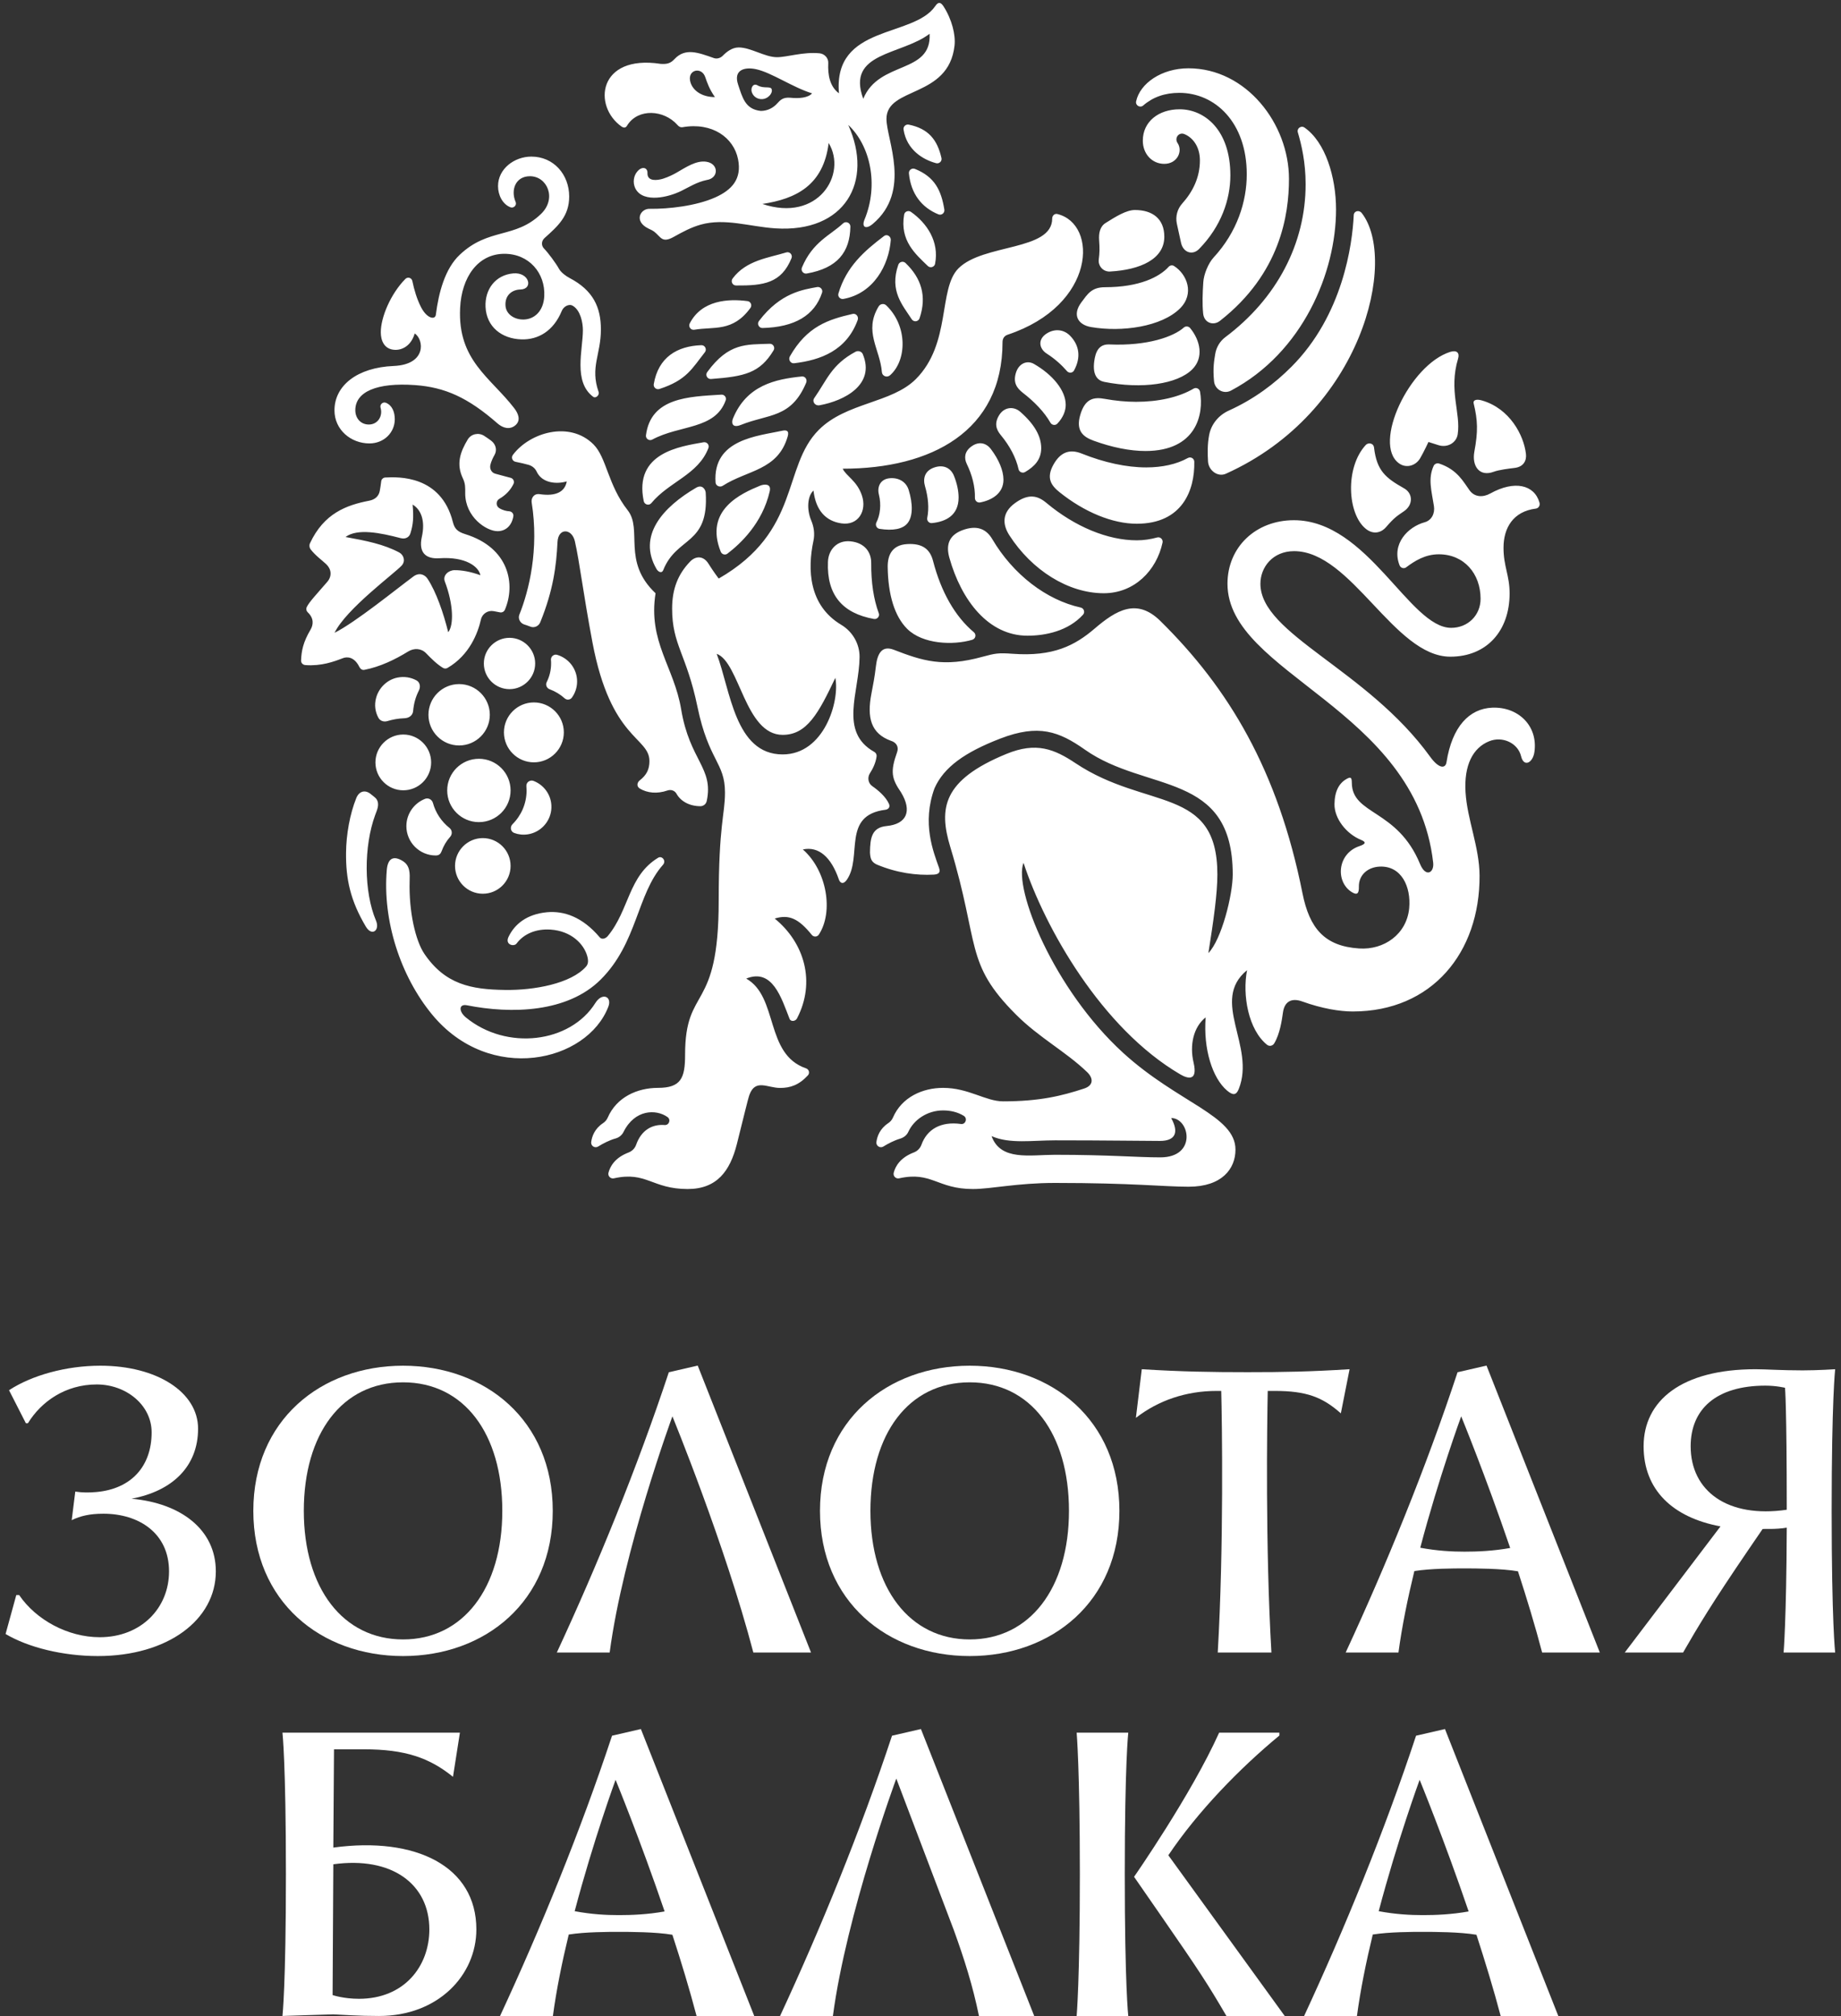 <?xml version="1.0" encoding="UTF-8"?> <svg xmlns="http://www.w3.org/2000/svg" width="295" height="323" viewBox="0 0 295 323" fill="none"><rect x="0" y="0" width="295" height="323" fill="#333333" stroke="none"/><path fill-rule="evenodd" clip-rule="evenodd" d="M270.911 231.694C270.911 225.759 274.995 221.982 282.883 221.982C284.661 221.982 286.029 222.326 286.029 222.326C286.029 222.326 286.307 225.08 286.307 241.864C276.809 243.252 270.911 238.858 270.911 231.694ZM294.065 219.352C294.065 219.352 291.259 219.536 288.865 219.536C285.433 219.536 282.941 219.352 281.301 219.352C269.457 219.352 263.371 224.383 263.371 231.694C263.371 238.66 267.993 243.095 275.689 244.531L260.348 264.736H269.696C272.095 260.56 274.341 256.818 280.116 248.348L282.428 244.963C282.42 244.887 284.484 245.055 286.307 244.734C286.252 259.606 285.801 264.736 285.801 264.736H294.065C294.065 264.736 293.504 259.906 293.504 242.043C293.504 224.188 294.065 219.352 294.065 219.352Z" fill="white"></path><path fill-rule="evenodd" clip-rule="evenodd" d="M107.745 226.9C107.745 226.9 99.854 248.379 97.693 264.736H89.225C95.681 250.844 102.118 235.107 107.172 219.835L111.802 218.767L129.957 264.736H120.716C116.16 247.376 107.745 226.9 107.745 226.9Z" fill="white"></path><path fill-rule="evenodd" clip-rule="evenodd" d="M64.585 262.64C54.948 262.64 48.683 254.421 48.683 242.043C48.683 229.669 54.813 221.451 64.585 221.451C74.355 221.451 80.489 229.669 80.489 242.043C80.489 254.421 74.224 262.64 64.585 262.64ZM64.585 218.788C51.408 218.788 40.593 227.532 40.593 242.043C40.593 256.563 51.408 265.303 64.585 265.303C77.764 265.303 88.573 256.563 88.573 242.043C88.573 227.532 77.764 218.788 64.585 218.788Z" fill="white"></path><path fill-rule="evenodd" clip-rule="evenodd" d="M1.446 222.713C5.102 220.323 10.591 218.788 16.083 218.788C25.178 218.788 31.739 223.049 31.739 228.873C31.739 234.905 27.643 238.875 21.069 240.096C28.947 240.8 34.584 245.015 34.584 251.735C34.584 259.496 26.887 265.303 15.682 265.303C10.113 265.303 4.519 263.927 0.894 261.768L2.61 255.532H3.071C5.77 259.509 10.89 262.284 15.974 262.284C22.611 262.284 27.087 257.616 27.087 251.735C27.087 245.619 22.265 242.499 16.57 242.499C14.4 242.499 12.875 242.852 11.491 243.532L12.062 238.957C13.223 239.131 14.27 239.131 15.47 239.024C21.039 238.511 24.298 234.905 24.298 229.46C24.298 225.113 20.238 221.791 15.496 221.791C10.455 221.791 6.578 224.567 4.47 228.009H4.148L1.446 222.713Z" fill="white"></path><path fill-rule="evenodd" clip-rule="evenodd" d="M155.388 262.64C145.751 262.64 139.477 254.421 139.477 242.043C139.477 229.669 145.615 221.451 155.388 221.451C165.151 221.451 171.291 229.669 171.291 242.043C171.291 254.421 165.02 262.64 155.388 262.64ZM155.388 218.788C142.211 218.788 131.395 227.532 131.395 242.043C131.395 256.563 142.211 265.303 155.388 265.303C168.561 265.303 179.373 256.563 179.373 242.043C179.373 227.532 168.561 218.788 155.388 218.788Z" fill="white"></path><path fill-rule="evenodd" clip-rule="evenodd" d="M199.907 219.825C194.14 219.825 189.339 219.749 182.957 219.35L182.015 227.142C185.637 224.332 190.08 222.829 194.947 222.829H195.689C195.819 227.756 196.112 247.9 195.131 264.734H199.431H203.731C202.743 247.9 203.039 227.756 203.141 222.829H204.265C209.335 222.829 211.919 223.809 214.855 226.421L216.257 219.35C209.88 219.749 205.671 219.825 199.907 219.825Z" fill="white"></path><path fill-rule="evenodd" clip-rule="evenodd" d="M234.67 248.578C232.662 248.578 230.316 248.459 227.58 247.95C230.574 236.61 234.141 226.9 234.141 226.9C234.141 226.9 238.052 236.424 241.99 247.988C239.262 248.483 236.656 248.578 234.67 248.578ZM238.197 218.768L233.558 219.835C228.518 235.107 222.072 250.844 215.629 264.736H224.088C224.644 260.574 225.568 256.074 226.633 251.687C229.274 251.266 232.988 251.26 234.67 251.26C236.394 251.26 240.573 251.268 243.237 251.724C244.638 256.018 245.992 260.47 247.11 264.736H256.353L238.197 218.768Z" fill="white"></path><path fill-rule="evenodd" clip-rule="evenodd" d="M152.836 309.194L143.622 284.926C143.622 284.926 135.628 306.606 133.464 322.963H124.995C131.45 309.071 137.888 293.334 142.936 278.062L147.568 276.994L165.722 322.963H156.868C155.872 318.087 154.494 313.774 152.836 309.194Z" fill="white"></path><path fill-rule="evenodd" clip-rule="evenodd" d="M180.793 277.578H172.521C172.521 277.578 173.035 283.324 173.035 300.268C173.035 317.219 172.521 322.963 172.521 322.963H180.793C180.793 322.963 180.233 318.131 180.233 300.268C180.233 282.415 180.793 277.578 180.793 277.578Z" fill="white"></path><path fill-rule="evenodd" clip-rule="evenodd" d="M181.721 300.668C181.721 300.668 190.889 287.514 195.353 277.578H205.007V278.034C198.609 283.318 191.916 290.214 187.213 297.218L205.863 322.963H196.521C193.519 317.824 192.155 315.734 186.048 306.914L181.721 300.668Z" fill="white"></path><path fill-rule="evenodd" clip-rule="evenodd" d="M228.014 306.804C226.014 306.804 223.66 306.686 220.922 306.176C223.917 294.836 227.481 285.127 227.481 285.127C227.481 285.127 231.393 294.651 235.334 306.215C232.605 306.71 229.998 306.804 228.014 306.804ZM231.54 276.995L226.909 278.062C221.86 293.334 215.421 309.071 208.97 322.963H217.436C217.992 318.8 218.906 314.3 219.97 309.914C222.625 309.492 226.333 309.487 228.014 309.487C229.748 309.487 233.917 309.495 236.585 309.951C237.977 314.244 239.34 318.696 240.465 322.963H249.7L231.54 276.995Z" fill="white"></path><path fill-rule="evenodd" clip-rule="evenodd" d="M99.17 306.804C97.167 306.804 94.814 306.686 92.086 306.176C95.079 294.836 98.639 285.127 98.639 285.127C98.639 285.127 102.558 294.651 106.497 306.215C103.769 306.71 101.162 306.804 99.17 306.804ZM102.693 276.995L98.073 278.062C93.022 293.334 86.579 309.071 80.127 322.963H88.597C89.151 318.8 90.069 314.3 91.134 309.914C93.779 309.492 97.496 309.487 99.17 309.487C100.906 309.487 105.073 309.495 107.741 309.951C109.146 314.244 110.495 318.696 111.618 322.963H120.858L102.693 276.995Z" fill="white"></path><path fill-rule="evenodd" clip-rule="evenodd" d="M57.513 320.211C55.044 320.211 53.295 319.614 53.295 319.614L53.412 298.66C62.821 297.358 68.797 301.859 68.797 309.09C68.797 315.026 64.761 320.211 57.513 320.211ZM53.412 295.987L53.521 280.24H58.287C64.935 280.24 68.82 281.604 72.587 284.65L73.695 277.578H53.412H45.26C45.26 277.578 45.816 282.415 45.816 300.27C45.816 318.132 45.26 322.963 45.26 322.963C45.26 322.963 52.877 322.706 53.412 322.706C55.34 322.78 57.293 322.963 60.733 322.963C70.249 322.963 76.331 316.395 76.331 309.09C76.331 298.97 66.605 294.19 53.412 295.987Z" fill="white"></path><path fill-rule="evenodd" clip-rule="evenodd" d="M138.327 15.828C140.858 9.648 149.302 11.923 148.959 5.411C144.414 8.875 135.559 8.335 138.327 15.828ZM112.999 12.328C112.42 10.688 110.25 11.131 110.575 12.916C110.856 14.428 112.396 15.554 114.556 15.554C113.636 14.218 113.354 13.334 112.999 12.328ZM124.255 36.584C120.11 36.312 116.17 34.898 112.272 35.988C110.702 36.436 109.37 37.164 107.967 37.944C106.079 39.002 105.923 37.987 104.858 37.138C104.6 36.946 104.29 36.78 103.93 36.627C101.456 35.436 102.648 33.354 104.166 33.452C107.086 33.491 111.523 33.004 114.604 31.628C117.24 30.446 118.907 28.702 118.264 25.506C117.574 22.048 114.144 19.555 109.391 20.375C109.044 20.44 108.751 20.271 108.535 19.999C106.367 17.578 102.295 17.335 100.542 20.026C100.308 20.471 100.043 20.54 99.624 20.294C94.946 17.022 95.812 8.688 105.859 10.231C106.882 10.299 107.439 10.156 108.074 9.472C109.814 7.614 111.868 8.42 114.386 9.302C114.888 9.479 115.458 9.302 115.83 8.916C116.412 8.32 117.308 7.602 118.358 7.602C120.314 7.602 122.56 9.163 124.502 9.163C126.147 9.163 128.666 8.282 131.331 8.539C132.116 8.62 132.756 9.298 132.72 10.088C132.626 12.022 132.97 13.87 134.434 14.952C133.491 3.86 146.372 6.103 149.871 0.967C150.364 0.231 150.767 0.358 151.206 1.043C152.546 3.14 153.143 5.599 152.955 7.291C152.011 15.799 142.046 13.831 142.046 19.052C142.046 22.376 146.119 30.603 139.852 35.871C138.735 36.812 138.031 36.387 138.53 35.175C140.84 29.602 139.464 23.328 135.923 20.014C140.018 29.108 135.391 37.307 124.255 36.584ZM122.164 32.674C127.515 31.862 131.946 29.726 132.784 22.911C135.81 27.912 131.092 35.68 122.164 32.674ZM126.636 15.659C128.02 15.802 129.471 15.686 130.128 14.958C127.011 13.998 123.616 11.607 121.12 11.08C119.311 10.703 117.483 11.182 118.274 13.556C118.959 15.596 119.396 17.508 121.907 17.77C123.032 17.77 123.951 17.24 124.567 16.544C125.032 16.016 125.491 15.56 126.636 15.659ZM109.166 30.586C110.439 29.959 111.652 29.171 113.24 28.838C115.199 28.55 115.199 26.219 113.188 25.912C111.58 25.662 109.943 26.778 108.366 27.686C107.99 27.904 107.116 28.358 106.23 28.634C105.371 28.892 103.755 29.127 103.747 27.788C103.818 26.831 102.902 26.583 102.154 27.434C101.519 28.146 101.37 29.243 101.782 30.128C102.411 31.472 103.93 31.744 105.27 31.66C106.634 31.58 108.087 31.112 109.166 30.586ZM158.887 182.007C160.338 186.022 165.027 184.999 169.042 184.999C177.852 184.999 182.079 185.412 185.93 185.412C191.843 185.412 190.647 179.111 187.666 179.111C188.968 181.459 188.31 182.78 185.848 182.78C182.956 182.78 177.472 182.683 169.083 182.683C165.442 182.683 161.774 183.29 158.887 182.007ZM173.872 120.114C183.698 127.03 197.532 123.495 197.532 140.086C197.532 143.394 195.736 150.526 193.63 152.688C194.47 147.4 195.071 143.151 195.071 140.086C195.071 125.86 183.698 129.834 172.356 122.275C168.951 120.003 166.048 118.81 161.255 120.783C151.035 124.984 150.4 129.498 152.275 135.692C157.047 151.446 154.511 154.242 162.803 162.538C166.511 166.251 170.772 168.454 174.202 171.754C175.263 172.782 175.187 173.902 173.731 174.382C170.142 175.562 166.578 176.438 160.747 176.438C157.928 176.438 155.207 174.279 151.118 174.279C147.82 174.279 144.498 175.771 143.084 179.038C142.926 179.412 142.656 179.716 142.32 179.939C140.991 180.827 140.556 182.028 140.432 182.967C140.362 183.578 141.028 183.999 141.551 183.675C142.248 183.244 143.216 182.718 144.246 182.411C144.808 182.243 145.298 181.867 145.546 181.327C146.431 179.38 148.59 177.892 151.118 177.892C152.275 177.892 153.435 178.14 154.439 178.762C155.074 179.164 154.731 180.166 153.986 180.064C150.746 179.616 148.535 180.912 147.642 183.416C147.435 183.972 146.988 184.415 146.435 184.622C144.22 185.467 143.463 186.876 143.208 187.875C143.076 188.402 143.542 188.886 144.071 188.77C149.302 187.61 150.163 190.484 155.891 190.484C158.842 190.484 162.934 189.508 169.063 189.508C181.506 189.508 186.46 190.115 190.464 190.115C195.798 190.115 197.971 187.25 197.971 184.171C197.971 178.707 188.795 176.718 179.968 168.667C168.835 158.5 162.359 142.328 164.008 138.222C167.415 148.614 176.512 164.744 189.132 172.12C190.298 172.804 191.976 173.287 191.256 170.22C190.6 167.427 191.23 164.531 193.195 162.982C192.795 168.084 194.29 172.722 196.614 174.702C197.574 175.52 198.095 175.466 198.495 174.464C201.247 167.591 193.836 160.331 199.826 155.423C199.047 159.427 200.042 164.978 203.034 167.379C203.396 167.668 203.926 167.56 204.17 167.167C205.079 165.666 205.396 163.516 205.579 162.208C205.811 160.511 206.89 159.795 208.672 160.438C211.804 161.566 214.663 162.042 216.772 162.042C229.443 162.032 237.139 152.619 237.084 140.284C237.063 135.706 235.096 131.27 234.836 126.91C234.572 122.59 236.008 119.802 238.623 118.748C240.754 117.887 243.226 119.031 243.736 121.15C244.171 122.966 245.619 122.227 245.872 120.482C246.48 116.275 243.266 113.198 239.104 113.371C235.45 113.523 232.683 116.386 231.784 122.115C231.622 123.147 230.587 123.2 229.155 121.218C219.002 107.18 201.966 101.628 201.966 93.516C201.966 90.864 203.948 88.295 207.363 88.295C216.576 88.295 223.398 105.203 232.398 105.203C238.235 105.203 241.898 101.063 241.898 95.064C241.898 92.151 240.922 90.76 240.922 87.754C240.922 84.575 242.459 81.935 246.098 81.48C246.519 81.423 246.831 81.007 246.678 80.496C245.85 77.655 242.687 76.903 238.808 79.054C237.626 79.711 236.311 79.66 235.504 78.583C234.494 77.206 233.555 75.242 230.608 74.262C230.283 74.151 229.88 74.302 229.734 74.62C228.786 76.666 229.387 78.596 229.772 81.076C229.952 82.235 229.422 83.352 228.286 83.668C225.59 84.407 222.931 87.151 224.266 90.566C224.43 90.99 224.956 91.154 225.315 90.891C226.719 89.844 228.37 88.799 230.558 88.799C234.602 88.799 237.246 91.906 237.246 95.918C237.246 98.603 235.178 100.582 232.535 100.582C225.852 100.582 219.176 83.339 207.334 83.339C201.22 83.339 196.691 87.652 196.691 93.516C196.691 107.976 226.824 113.426 229.65 138.184C229.84 139.838 228.456 140.615 227.551 138.422C223.896 129.555 216.636 130.595 216.614 125.388C216.607 124.522 216.415 124.443 215.838 124.755C214.595 125.42 213.868 126.716 213.836 128.803C213.795 131.1 215.715 133.587 218.103 134.556C218.938 134.898 218.859 135.207 217.818 135.556C214.292 136.748 213.955 141.223 216.578 142.899C217.524 143.494 217.759 143.076 217.744 142.08C217.703 140.151 219.191 138.918 221.067 138.83C224.568 138.668 226.123 142.064 225.808 145.488C225.416 149.662 221.78 152.21 217.794 151.946C212.227 151.584 209.83 148.711 208.708 143.099C204.782 123.398 196.886 110.262 185.93 99.476C182.15 95.752 178.839 97.764 175.396 100.708C172.243 103.406 168.772 105.222 162.258 104.736C159.928 104.566 159.452 104.676 157.472 105.207C151.13 106.966 147.82 105.866 143.196 104.084C141.218 103.334 140.571 104.868 140.354 106.738C140.147 108.498 139.926 109.606 139.64 111.098C138.89 114.978 139.554 117.508 142.751 118.672C143.647 118.94 144.051 119.663 143.751 120.495C142.626 123.648 142.87 124.735 144.388 126.951C146.199 129.939 145.286 132.019 142.07 132.332C139.707 132.56 139.431 134.2 139.404 136.566C139.46 137.58 139.642 138.1 140.496 138.502C143.702 139.838 146.827 140.271 149.648 140.115C150.415 140.056 150.734 139.784 150.47 139.026C149.558 136.438 147.699 131.88 149.743 126.287C151.242 122.903 154.595 120.519 160.279 118.323C166.41 115.962 169.671 117.15 173.872 120.114ZM120.484 14.812C120.223 14.112 120.682 13.268 121.379 13.67C122.415 14.28 123.531 13.699 123.671 14.351C123.796 14.89 123.224 15.642 122.446 15.834C121.678 16.026 120.799 15.659 120.484 14.812ZM60.303 127.984C60.894 128.818 60.412 129.763 60.132 130.524C58.271 135.572 58.288 142.859 60.248 147.483C60.903 149.03 59.603 150.079 58.623 148.446C56.156 144.295 55.402 140.848 55.451 136.592C55.478 133.711 56.054 130.418 57.096 127.843C57.554 126.708 58.52 126.526 59.323 127.147C59.535 127.322 60.144 127.76 60.303 127.984ZM97.48 161.272C98.111 159.644 96.496 158.938 95.407 160.67C91.363 167.13 81.152 168.342 74.654 162.996C73.504 162.054 73.479 160.788 74.822 161.048C81.948 162.462 90.931 162.231 96.248 156.934C102.148 151.058 102.032 143.291 106.23 138.548C106.808 137.9 106.075 137.048 105.471 137.407C100.658 140.316 100.85 145.792 97.384 149.963C97.055 150.364 96.438 150.564 96.104 150.167C93.298 146.852 90.34 145.902 87.664 146.14C84.44 146.44 82.458 148.034 81.476 150.11C80.89 151.363 82.367 151.708 82.775 151.156C83.911 149.623 85.866 148.776 88.183 148.919C91.591 149.136 93.548 151.274 94.078 153.098C94.3 153.855 94.288 154.412 93.908 154.846C91.515 157.571 85.61 158.662 80.915 158.591C75.492 158.515 71.336 157.714 67.996 152.796C66.586 150.715 65.5 146.052 65.639 141.162C65.674 139.955 65.742 138.668 64.523 137.93C62.891 136.926 62.119 137.706 61.98 139.358C61.284 147.42 64.128 156.33 69.251 162.543C78.506 173.754 94.078 170.142 97.48 161.272ZM142.622 60.118C145.303 57.758 145.487 52.246 142.008 48.916C141.642 48.567 141.05 48.667 140.795 49.086C138.363 53.106 141.016 55.9 141.314 59.624C141.366 60.259 142.135 60.543 142.622 60.118ZM150 26.142C150.507 26.272 150.98 25.822 150.859 25.311C150.195 22.407 148.787 20.61 145.622 19.967C145.146 19.868 144.714 20.271 144.782 20.75C145.291 24.014 147.89 25.579 150 26.142ZM149.836 42.259C150.527 38.696 148.527 35.748 145.971 33.946C145.55 33.652 144.958 33.886 144.876 34.392C144.166 38.543 146.675 40.684 148.676 42.616C149.063 42.995 149.736 42.788 149.836 42.259ZM147.35 50.987C148.547 47.45 147.632 44.556 145.094 42.13C144.719 41.772 144.108 41.934 143.939 42.431C142.502 46.6 144.607 48.852 146.092 51.144C146.412 51.64 147.16 51.55 147.35 50.987ZM151.323 33.59C150.832 30.512 149.787 28.33 146.607 27.059C146.124 26.864 145.596 27.248 145.644 27.774C145.959 31.058 147.712 33.256 150.368 34.34C150.868 34.544 151.4 34.123 151.323 33.59ZM62.047 115.526C62.982 115.254 63.762 115.104 64.862 115.059C65.546 115.023 66.127 114.61 66.196 113.93C66.306 112.692 66.599 111.651 67.119 110.624C67.419 110.04 67.311 109.312 66.735 108.998C65.848 108.515 64.78 108.327 63.659 108.556C62.036 108.896 60.723 110.167 60.278 111.766C59.946 112.956 60.132 114.056 60.628 114.975C60.898 115.49 61.5 115.69 62.047 115.526ZM69.086 122.142C69.086 119.683 67.084 117.672 64.623 117.672C62.16 117.672 60.159 119.683 60.159 122.142C60.159 124.608 62.16 126.607 64.623 126.607C67.084 126.607 69.086 124.608 69.086 122.142ZM73.57 109.592C76.28 109.592 78.487 111.798 78.487 114.512C78.487 117.22 76.28 119.424 73.57 119.424C70.858 119.424 68.654 117.22 68.654 114.512C68.654 111.798 70.858 109.592 73.57 109.592ZM85.492 125.102C84.915 124.883 84.288 125.346 84.348 125.95C84.367 126.176 84.38 126.404 84.38 126.631C84.38 128.747 83.514 130.655 82.12 132.043C81.682 132.486 81.816 133.234 82.403 133.444C83.074 133.695 83.826 133.779 84.596 133.658C86.544 133.358 88.083 131.762 88.324 129.81C88.587 127.68 87.331 125.806 85.492 125.102ZM69.372 128.631C69.222 128.083 68.632 127.772 68.112 127.975C66.36 128.662 65.118 130.362 65.118 132.35C65.118 134.943 67.23 137.048 69.82 137.048C70.384 137.048 70.618 136.76 70.763 136.364C71.075 135.504 71.539 134.719 72.135 134.058C72.519 133.623 72.464 132.982 72.014 132.627C70.75 131.622 69.808 130.228 69.372 128.631ZM76.736 121.558C79.544 121.558 81.816 123.826 81.816 126.631C81.816 129.431 79.544 131.706 76.736 131.706C73.936 131.706 71.659 129.431 71.659 126.631C71.659 123.826 73.936 121.558 76.736 121.558ZM89.274 104.906C88.748 104.747 88.235 105.194 88.284 105.734C88.306 105.919 88.308 106.108 88.308 106.291C88.308 107.368 88.052 108.379 87.602 109.275C87.378 109.716 87.612 110.251 88.075 110.42C88.972 110.754 89.79 111.248 90.487 111.88C90.824 112.191 91.368 112.136 91.635 111.766C92.159 111.039 92.474 110.143 92.474 109.171C92.474 107.148 91.12 105.45 89.274 104.906ZM85.55 112.53C82.902 112.53 80.751 114.686 80.751 117.324C80.751 119.975 82.902 122.127 85.55 122.127C88.196 122.127 90.348 119.975 90.348 117.324C90.348 114.686 88.196 112.53 85.55 112.53ZM81.644 110.402C83.906 110.402 85.754 108.56 85.754 106.291C85.754 104.028 83.906 102.18 81.644 102.18C79.38 102.18 77.531 104.028 77.531 106.291C77.531 108.56 79.38 110.402 81.644 110.402ZM77.364 134.264C74.914 134.264 72.914 136.267 72.914 138.719C72.914 141.176 74.914 143.178 77.364 143.178C79.824 143.178 81.816 141.176 81.816 138.719C81.816 136.267 79.824 134.264 77.364 134.264ZM125.411 120.859C132.076 120.859 134.59 112.298 133.852 108.592C131.167 114.26 129.304 117.726 125.411 117.726C119.366 117.726 118.528 106.072 114.839 104.743C117.051 110.512 117.743 120.859 125.411 120.859ZM142.452 128.794C142.683 129.33 142.318 129.666 141.888 129.724C134.822 130.608 138.262 137.279 135.684 140.958C135.118 141.77 134.615 141.466 134.423 140.906C133.179 137.279 131.166 135.546 128.647 136.083C132.53 139.48 133.59 146.114 131.206 149.731C130.948 150.118 130.38 150.136 130.084 149.775C127.968 147.155 126.422 146.446 124.138 147.155C128.872 150.996 130.77 157.315 127.7 163.17C127.46 163.628 126.71 163.71 126.523 163.23C125.204 159.879 123.792 155.066 119.57 156.77C124.775 159.699 122.523 168.888 129.164 171.152C129.638 171.314 129.795 171.908 129.456 172.275C128.01 173.844 126.611 174.29 125.004 174.29C122.996 174.29 121.054 172.79 120.095 175.374C119.824 176.108 119.06 179.415 118.075 183.282C116.982 187.598 114.888 190.484 110.191 190.484C104.462 190.484 103.6 187.61 98.37 188.77C97.838 188.886 97.367 188.402 97.5 187.878C97.76 186.876 98.512 185.467 100.73 184.628C101.291 184.406 101.739 183.96 101.934 183.392C102.748 181.075 104.478 180.068 106.499 180.232C107.211 180.284 107.546 179.368 106.959 178.952C105.124 177.65 101.706 177.715 99.908 181.35C99.659 181.844 99.204 182.224 98.659 182.378C97.594 182.672 96.578 183.223 95.844 183.675C95.326 183.999 94.656 183.578 94.732 182.967C94.854 182.028 95.29 180.827 96.618 179.939C96.952 179.716 97.227 179.412 97.384 179.038C98.795 175.771 102.116 174.279 105.416 174.279C109.126 174.279 109.778 172.708 109.778 168.991C109.778 157.714 115.164 162.472 115.164 144.312C115.164 132.026 116.17 130.524 116.17 126.964C116.17 122.115 113.558 121.926 111.759 113.222C110.007 104.77 107.7 103.326 107.7 97.495C107.7 94.355 108.635 91.986 110.591 89.958C111.444 89.076 112.686 88.959 113.531 90.314C114.344 91.618 115.164 92.686 115.164 92.686C128.374 85.095 125.279 74.792 131.208 68.86C135.616 64.456 142.864 64.614 146.748 60.738C152.464 55.008 150.302 46.279 153.588 42.987C157.571 39.006 168.622 40.23 168.604 34.995C168.604 34.559 168.984 34.18 169.415 34.283C175.995 35.862 175.651 48.899 161.48 53.616C160.876 53.82 160.643 54.279 160.643 54.827C160.643 69.094 149.222 75.087 135.035 75.087C135.595 76.29 137.323 77.014 138.116 79.386C138.932 81.814 137.546 84.251 134.814 83.844C132.3 83.47 130.712 81.747 130.355 78.594C129.42 79.386 129.208 81.539 129.992 83.387C130.428 84.416 130.578 85.544 130.346 86.63C129.366 91.244 129.59 96.984 134.798 100.095C136.612 101.183 137.751 103.136 137.735 105.252C137.691 110.898 134.379 117.259 140.099 120.458C140.354 120.599 140.496 120.88 140.466 121.166C140.335 122.202 139.856 123.167 139.391 123.887C138.954 124.575 139.118 125.499 139.79 125.954C140.655 126.548 141.956 127.632 142.452 128.794ZM227.559 73.423C226.88 74.576 225.374 75.098 224.168 74.224C219.886 71.118 225.852 58.438 232.375 56.375C233.416 56.044 233.923 56.518 233.643 57.447C232.098 62.558 234.107 66.176 233.58 69.58C233.379 70.916 231.955 71.798 230.448 71.302C229.716 71.067 228.894 70.806 228.894 70.806C228.894 70.806 228.216 72.284 227.559 73.423ZM218.859 71.275C219.214 70.895 220.088 70.922 220.178 71.726C220.615 75.422 222.027 76.564 224.999 78.239C226.398 79.028 226.483 80.85 224.996 81.884C223.942 82.62 223.488 82.83 222.106 84.439C221.252 85.428 219.995 85.627 218.883 84.738C215.904 82.386 215.488 74.904 218.859 71.275ZM239.386 75.568C240.178 75.272 241.747 75.076 242.687 74.963C244.102 74.802 244.647 73.826 244.515 72.712C244.171 69.712 241.914 65.435 237.467 64.155C236.519 63.872 236.019 64.131 236.135 64.61C236.798 67.344 236.855 69.108 236.246 72.376C235.842 74.568 236.988 76.47 239.386 75.568ZM174.839 52.398C172.746 52.044 171.771 50.464 173.271 48.444C174.276 47.106 174.906 46.012 177.063 46.012C182.607 46.012 185.803 44.355 187.259 42.747C187.484 42.5 187.85 42.431 188.131 42.616C190.216 43.94 191.434 47.056 189.098 49.395C186.134 52.356 179.752 53.243 174.839 52.398ZM78.69 70.588C79.452 71.167 79.704 72.098 79.226 72.914C79.04 73.23 78.679 73.958 78.566 74.523C78.451 75.122 78.764 75.72 79.347 75.884C80.368 76.171 81.208 76.378 81.85 76.555C82.267 76.674 82.47 77.144 82.278 77.538C81.81 78.491 81.088 79.291 80.012 79.914C79.452 80.236 79.439 81.062 80.002 81.403C80.591 81.766 81.182 81.884 81.623 81.912C82.028 81.947 82.328 82.312 82.258 82.715C82.007 84.187 81.064 85.095 79.726 85.095C77.939 85.095 74.546 82.83 74.546 79.042C74.546 78.12 74.594 77.531 74.167 76.626C73.075 74.326 73.742 72.408 74.95 70.406C75.492 69.507 76.682 69.255 77.57 69.815C77.954 70.068 78.328 70.316 78.69 70.588ZM53.61 101.376C55.459 97.56 63.21 91.868 64.366 90.602C65.016 89.895 64.703 88.904 63.97 88.507C61.5 87.192 58.696 86.63 55.366 86.028C57.26 84.611 60.962 85.36 64.198 86.21C64.955 86.411 65.562 86.074 65.756 85.463C66.211 84.031 66.3 82.934 66.119 80.834C67.496 81.656 68.162 83.466 67.599 85.987C67.024 88.563 68.258 89.576 70.412 89.431C74.636 89.155 76.711 90.776 76.978 92.151C75.415 91.586 74.008 91.33 72.827 91.342C71.875 91.351 70.91 92.166 71.275 93.147C72.682 96.847 72.722 100.15 71.822 101.284C71.064 98.211 69.898 94.827 68.518 92.728C68.074 92.046 67.178 91.664 66.252 92.346C63.394 94.462 56.979 99.684 53.61 101.376ZM68.276 104.648C69.143 105.544 70.027 106.424 70.987 106.998C71.202 107.127 71.474 107.134 71.694 107.011C75.276 104.932 76.588 101.348 77.064 99.246C77.274 98.319 78.179 97.732 79.116 97.91L80.123 98.103C80.448 98.166 80.77 97.991 80.899 97.692C82.64 93.643 81.623 87.763 74.546 85.568C73.251 85.166 72.827 84.666 72.562 83.61C70.662 76.124 63.843 76.392 61.747 76.496C61.408 76.512 61.131 76.764 61.087 77.096C61.034 77.523 60.954 78.106 60.863 78.596C60.712 79.479 60.115 80.028 59.172 80.21C55.496 80.923 51.915 82.232 49.667 87.039C49.523 87.346 49.575 87.74 49.77 87.999C50.526 88.986 51.532 89.696 52.259 90.37C53.06 91.12 53.278 92.242 52.432 93.224C50.707 95.226 49.504 96.476 49.138 97.288C49.019 97.568 49.095 97.884 49.311 98.092C50.351 99.075 50.211 100.118 49.744 100.9C48.587 102.863 48.299 104.255 48.242 105.823C48.228 106.208 48.54 106.518 48.93 106.546C51.476 106.738 53.496 105.999 54.948 105.438C55.643 105.167 56.787 105.231 57.575 106.832C57.738 107.162 58.039 107.384 58.394 107.311C60.954 106.803 63.302 105.663 65.395 104.375C66.346 103.792 67.496 103.843 68.276 104.648ZM183.196 16.892C182.683 17.342 181.904 16.883 182.054 16.222C182.668 13.371 186.114 10.942 190.434 10.942C199.704 10.942 206.544 19.843 206.544 28.66C206.544 34.367 205.178 43.82 195.483 51.402C194.442 52.224 192.931 51.755 192.79 50.199C192.639 48.676 192.698 46.982 192.815 45.203C192.891 43.962 193.614 42.171 194.463 41.256C198.251 37.15 199.779 32.287 199.779 27.919C199.779 19.636 194.732 14.875 188.968 14.875C186.642 14.875 184.732 15.56 183.196 16.892ZM160.127 66.474C160.948 65.175 162.454 65.059 163.488 65.972C165.755 67.958 166.843 69.88 166.843 71.791C166.843 73.594 165.8 74.724 164.256 75.624C163.85 75.856 163.318 75.636 163.216 75.179C162.815 73.36 161.823 71.448 160.347 69.68C159.6 68.775 159.302 67.778 160.127 66.474ZM149.33 83.799C151.536 83.582 153.604 82.58 153.604 79.704C153.604 78.603 153.332 77.395 152.867 76.239C152.37 74.987 151.207 74.37 149.69 74.896C148.172 75.415 147.864 76.666 148.219 77.882C148.728 79.623 148.902 81.403 148.58 82.966C148.488 83.428 148.87 83.844 149.33 83.799ZM155.614 71.556C156.84 70.634 158.042 70.955 158.792 71.958C160.052 73.627 160.794 75.386 160.794 76.851C160.794 79.042 158.934 80.135 157.047 80.494C156.598 80.57 156.21 80.215 156.22 79.764C156.271 77.947 155.748 76.039 154.919 74.328C154.458 73.38 154.556 72.347 155.614 71.556ZM129.174 61.326C129.388 60.816 129.035 60.259 128.484 60.312C124.294 60.738 119.63 61.691 117.439 67.071C117.21 67.634 117.235 68.666 118.724 68.07C123.156 66.288 126.772 67.032 129.174 61.326ZM116.282 64.142C116.456 63.674 116.082 63.183 115.583 63.223C110.367 63.542 104.291 63.674 103.508 69.726C103.432 70.287 104.032 70.69 104.527 70.416C108.974 68.028 114.575 68.852 116.282 64.142ZM142.738 38.46C142.44 42.439 140.008 47.012 135.15 47.89C134.647 47.984 134.199 47.518 134.346 47.024C135.612 42.708 138.53 40.183 141.66 37.811C142.128 37.444 142.779 37.875 142.738 38.46ZM111.548 78.134C106.208 81.25 102.103 85.836 105.204 91.162C105.495 91.655 106.05 91.878 106.268 91.351C108.434 85.89 113.616 87.402 113.082 78.934C113.048 78.438 112.55 77.551 111.548 78.134ZM145.407 83.834C146.292 82.779 146.3 80.73 145.604 78.487C145.208 77.214 144.055 76.5 142.611 76.611C141.044 76.73 140.523 78.011 140.832 79.223C141.235 80.815 141.042 82.53 140.432 83.694C140.219 84.13 140.47 84.654 140.946 84.726C143.083 85.056 144.636 84.772 145.407 83.834ZM121.615 51.427C125.08 46.846 128.764 46.395 130.938 45.986C131.45 45.898 131.892 46.39 131.728 46.883C130.524 50.536 127.344 52.418 122.191 52.547C121.607 52.563 121.262 51.891 121.615 51.427ZM113.328 59.604C116.776 54.888 119.582 55.208 123.338 55.075C123.884 55.05 124.243 55.658 123.96 56.122C121.762 59.767 119.311 60.312 113.936 60.715C113.344 60.762 112.968 60.088 113.328 59.604ZM170.975 59.459C170.178 58.54 169.12 57.536 167.722 56.644C166.487 55.846 166.218 54.316 167.823 53.363C169.075 52.622 170.472 52.795 171.434 53.752C172.934 55.255 173.259 57.228 172.11 59.339C171.891 59.767 171.299 59.819 170.975 59.459ZM176.94 61.178C175.932 60.972 175.035 60.18 175.34 57.882C175.532 56.434 176.027 55.104 177.772 55.18C183.931 55.447 188.092 53.908 189.695 52.47C189.992 52.208 190.456 52.255 190.715 52.567C192.35 54.571 192.922 57.3 191.047 59.17C188.679 61.538 182.974 62.378 176.94 61.178ZM136.264 36.299C136.27 35.688 135.54 35.368 135.091 35.784C133.066 37.687 130.216 38.732 128.499 42.863C128.288 43.367 128.723 43.912 129.267 43.82C134.219 42.954 136.195 40.366 136.264 36.299ZM131.318 64.928C130.61 65.059 130.084 64.336 130.476 63.775C132.518 60.85 133.252 58.41 137.083 56.354C137.502 56.122 138.056 56.295 138.242 56.712C140.306 61.603 135.339 64.196 131.318 64.928ZM121.819 77.799C118.795 79.042 112.799 81.686 115.491 88.388C115.668 88.818 116.194 88.978 116.564 88.695C118.658 87.094 122.16 83.828 123.338 78.72C123.651 77.367 122.348 77.587 121.819 77.799ZM126.224 69.903C126.503 68.936 125.928 68.879 125.366 69.002C121.426 69.858 114.176 70.359 114.66 77.298C114.699 77.831 115.344 78.124 115.811 77.824C119.747 75.282 124.655 75.396 126.224 69.903ZM162.774 59.779C162.319 61.332 162.964 62.196 163.902 62.93C165.779 64.378 167.347 66.018 168.314 67.708C168.546 68.122 169.112 68.203 169.432 67.866C170.367 66.874 170.77 65.804 170.77 64.858C170.77 62.548 168.674 60.018 165.676 58.3C164.562 57.658 163.222 58.227 162.774 59.779ZM125.99 40.439C123.108 41.319 119.555 41.704 117.392 44.619C117.051 45.078 117.371 45.734 117.944 45.736C122.368 45.77 125.195 45.372 126.826 41.372C127.052 40.832 126.551 40.262 125.99 40.439ZM189.026 17.508C192.988 17.508 197.152 20.779 197.152 28.087C197.152 31.946 195.687 36.266 192.14 39.888C191.095 40.95 189.612 40.472 189.255 38.926C189.046 38.007 188.846 37.083 188.574 35.819C188.335 34.674 188.654 33.475 189.438 32.604C191.118 30.735 192.272 28.438 192.272 25.702C192.272 23.488 191.134 22.035 189.776 21.478C188.884 21.123 188.15 22.116 188.694 22.919C189.559 24.188 188.675 26.25 186.562 26.25C184.596 26.25 183.124 24.65 183.124 22.538C183.124 19.474 185.662 17.508 189.026 17.508ZM110.52 51.815C110.268 52.32 110.687 52.924 111.254 52.824C114.416 52.287 117.407 53.232 120.247 49.334C120.559 48.906 120.296 48.3 119.782 48.238C116.723 47.839 112.454 48.054 110.52 51.815ZM196.354 54.007C204.575 47.839 209.212 39.046 209.212 29.511C209.212 25.999 208.555 23.198 207.963 21.204C207.772 20.578 208.479 20.059 209.023 20.43C212.371 22.742 214.086 28.35 214.086 33.564C214.086 43.594 208.792 56.47 197.247 62.576C196.083 63.198 194.67 62.407 194.539 61.09C194.324 58.918 194.566 57.728 194.715 56.776C194.879 55.674 195.456 54.676 196.354 54.007ZM177.864 43.499C182.726 43.227 186.568 41.508 186.568 37.932C186.568 35.016 184.643 33.644 181.855 33.644C180.479 33.644 178.799 34.694 177.152 35.728C176.243 36.299 176.046 37.388 176.122 38.46C176.218 39.795 176.203 40.487 176.067 41.558C175.93 42.623 176.788 43.562 177.864 43.499ZM136.267 86.72C134.108 86.515 132.734 88.075 132.67 90.026C132.463 95.304 134.987 98.246 140.028 99.158C140.556 99.252 141.003 98.74 140.815 98.243C139.991 96.014 139.58 93.318 139.602 90.196C139.62 88.55 138.639 86.955 136.267 86.72ZM155.794 102.495C152.751 103.398 147.855 103.226 145.36 100.738C143.36 98.74 142.302 95.31 142.243 90.815C142.227 88.986 142.907 87.304 145.368 87.163C147.878 87.01 149.039 88.046 149.506 89.844C150.807 94.863 153.056 98.78 156.058 101.291C156.482 101.658 156.33 102.334 155.794 102.495ZM196.9 65.778C195.302 66.499 194.104 67.919 193.763 69.638C193.458 71.202 193.502 72.686 193.574 73.936C193.662 75.366 195.13 76.476 196.431 75.894C218.367 66.027 223.992 41.552 218.206 34.131C217.786 33.59 216.95 33.787 216.922 34.47C216.7 39.154 215.192 50.508 206.922 58.774C204.254 61.447 200.991 63.926 196.9 65.778ZM104.758 61.538C104.672 62.05 105.164 62.476 105.664 62.315C110.042 60.9 110.9 59.02 112.95 56.43C113.31 55.963 112.968 55.279 112.383 55.3C108.511 55.436 105.486 57.228 104.758 61.538ZM137.435 51.266C137.632 50.724 137.172 50.166 136.631 50.29C132.724 51.18 129.323 52.275 126.57 57.088C126.275 57.61 126.676 58.264 127.247 58.195C131.515 57.69 135.654 56.154 137.435 51.266ZM186.284 86.93C186.396 86.418 185.93 85.966 185.426 86.102C184.386 86.391 183.294 86.56 182.156 86.56C177.514 86.56 172.25 84.39 167.671 80.562C166.246 79.37 164.784 79.042 162.642 80.599C160.496 82.156 160.652 84.06 161.732 85.743C165.344 91.363 171.188 95.038 176.866 95.038C181.763 95.038 185.315 91.416 186.284 86.93ZM164.642 101.84C167.523 101.84 171.171 101.095 173.551 98.466C173.898 98.071 173.683 97.434 173.164 97.326C167.656 96.119 162.335 92.019 159.014 86.391C158.048 84.738 156.543 84.06 154.18 84.951C151.834 85.844 151.628 87.574 152.127 89.355C154.047 96.186 158.386 101.84 164.642 101.84ZM191.372 73.97C191.463 78.528 189.464 83.904 182.15 83.904C178.279 83.904 173.759 82.048 169.77 78.844C168.466 77.791 167.586 76.608 168.807 74.427C170.028 72.239 171.598 71.971 173.326 72.66C176.955 74.112 180.518 74.88 183.666 74.88C186.244 74.88 188.527 74.376 190.338 73.375C190.799 73.12 191.362 73.438 191.372 73.97ZM192.294 62.751C192.206 62.27 191.679 62.016 191.264 62.256C188.922 63.638 185.64 64.372 182.042 64.372C180.427 64.372 178.738 64.208 177.046 63.904C175.275 63.574 173.876 63.839 173.11 66.436C172.336 69.035 173.586 69.998 175.254 70.606C178.195 71.674 181.048 72.252 183.55 72.252C191.72 72.252 192.931 66.354 192.294 62.751ZM112.739 70.852C109.01 71.522 101.519 72.498 103.154 80.29C103.276 80.851 103.996 81.048 104.366 80.604C107.226 77.146 111.883 76.063 113.518 71.771C113.708 71.275 113.27 70.763 112.739 70.852ZM82.612 73.982C82.106 73.882 81.871 73.295 82.178 72.884C84.874 69.276 91.275 67.372 95.1 71.194C97.216 73.315 97.384 77.68 100.583 81.747C103.022 84.862 99.624 89.93 105.044 95.038C103.822 102.8 108.016 106.828 109.148 113.639C110.518 121.867 114.38 122.99 113.246 128.318C113.119 128.914 112.604 129.154 112.242 129.154C110.531 129.154 109.108 128.41 108.407 127.166C108.13 126.66 107.528 126.442 106.974 126.631C105.279 127.22 103.706 127.032 102.539 126.338C101.915 125.96 102.128 125.314 102.502 125.022C103.622 124.163 104.064 123.224 104.064 121.934C104.064 118.036 97.882 118.559 94.935 102.914C93.404 94.772 92.89 90.114 92.118 86.714C91.644 84.63 89.444 84.524 89.334 86.838C89.144 90.695 88.651 94.57 86.571 99.69C86.308 100.335 85.568 100.656 84.936 100.368C84.75 100.278 84.115 100.083 83.94 100.02C83.32 99.778 82.975 99.082 83.222 98.466C84.755 94.658 86.404 88.011 85.196 80.507C85.09 79.846 85.506 79.015 86.511 79.17C88.984 79.532 90.512 78.854 90.819 77.119C89.219 77.599 86.846 77.43 85.979 75.526C85.73 74.995 85.242 74.62 84.676 74.463C84.139 74.316 83.428 74.139 82.612 73.982ZM59.199 71.038C61.528 71.038 63.259 69.295 63.259 67.167C63.259 66.036 62.864 64.951 61.847 64.528C61.359 64.323 60.828 64.794 60.979 65.306C61.37 66.608 60.588 67.984 59.136 68.01C57.776 68.026 56.935 66.978 56.935 65.715C56.935 62.751 60.387 61.264 66.471 61.69C71.307 62.03 74.999 63.703 79.707 67.823C80.58 68.586 81.69 68.906 82.612 68.107C83.491 67.326 83.054 66.231 82.387 65.378C78.584 60.446 73.331 57.739 73.727 49.38C73.955 44.378 76.596 40.659 80.828 40.659C84.764 40.659 87.403 43.748 87.214 47.454C87.088 49.878 85.61 51.147 83.914 51.188C82.399 51.22 81.114 50.331 81.004 49.018C80.863 47.316 82.04 46.41 83.382 46.379C85.514 46.332 84.827 43.562 82.234 43.798C79.403 44.055 77.667 46.336 77.803 49.18C77.954 52.36 80.396 54.279 83.571 54.37C86.244 54.443 88.687 53.034 90.014 49.818C90.288 49.127 91.146 48.604 91.792 48.992C93.03 49.732 93.402 51.714 93.402 52.89C93.402 56.038 91.831 61.156 95.042 63.56C95.467 63.884 96.098 63.284 95.92 62.791C94.531 58.82 96.287 56.83 96.287 52.783C96.287 49.263 95.079 46.522 91.252 44.527C90.687 44.235 89.882 43.634 89.579 43.075C89.098 42.198 87.85 40.507 87.176 39.822C86.695 39.322 86.751 38.59 87.26 38.135C89.428 36.19 91.206 34.614 91.206 31.479C91.206 27.991 88.746 25.088 85.144 25.088C82.403 25.088 79.804 27.059 79.804 29.811C79.804 31.259 80.523 32.715 81.795 33.208C82.31 33.407 82.847 32.871 82.626 32.358C81.8 30.456 82.592 28.231 84.923 28.231C87.682 28.231 89.263 31.794 86.695 34.27C82.516 38.299 78.298 36.431 73.666 40.818C71.296 43.047 70.287 46.892 69.839 50.426C69.731 51.286 68.394 51.055 67.443 49.162C66.816 47.931 66.368 46.456 66.072 45.01C65.963 44.492 65.323 44.31 64.951 44.69C62.612 47.059 61.018 50.815 61.018 53.227C61.018 54.571 61.571 55.948 63.223 56.044C64.466 56.122 65.899 55.362 66.452 53.415C67.946 54.394 68.386 58.404 63.086 58.63C57.22 58.871 53.596 61.784 53.596 65.742C53.596 68.843 56.219 71.038 59.199 71.038Z" fill="white"></path></svg> 